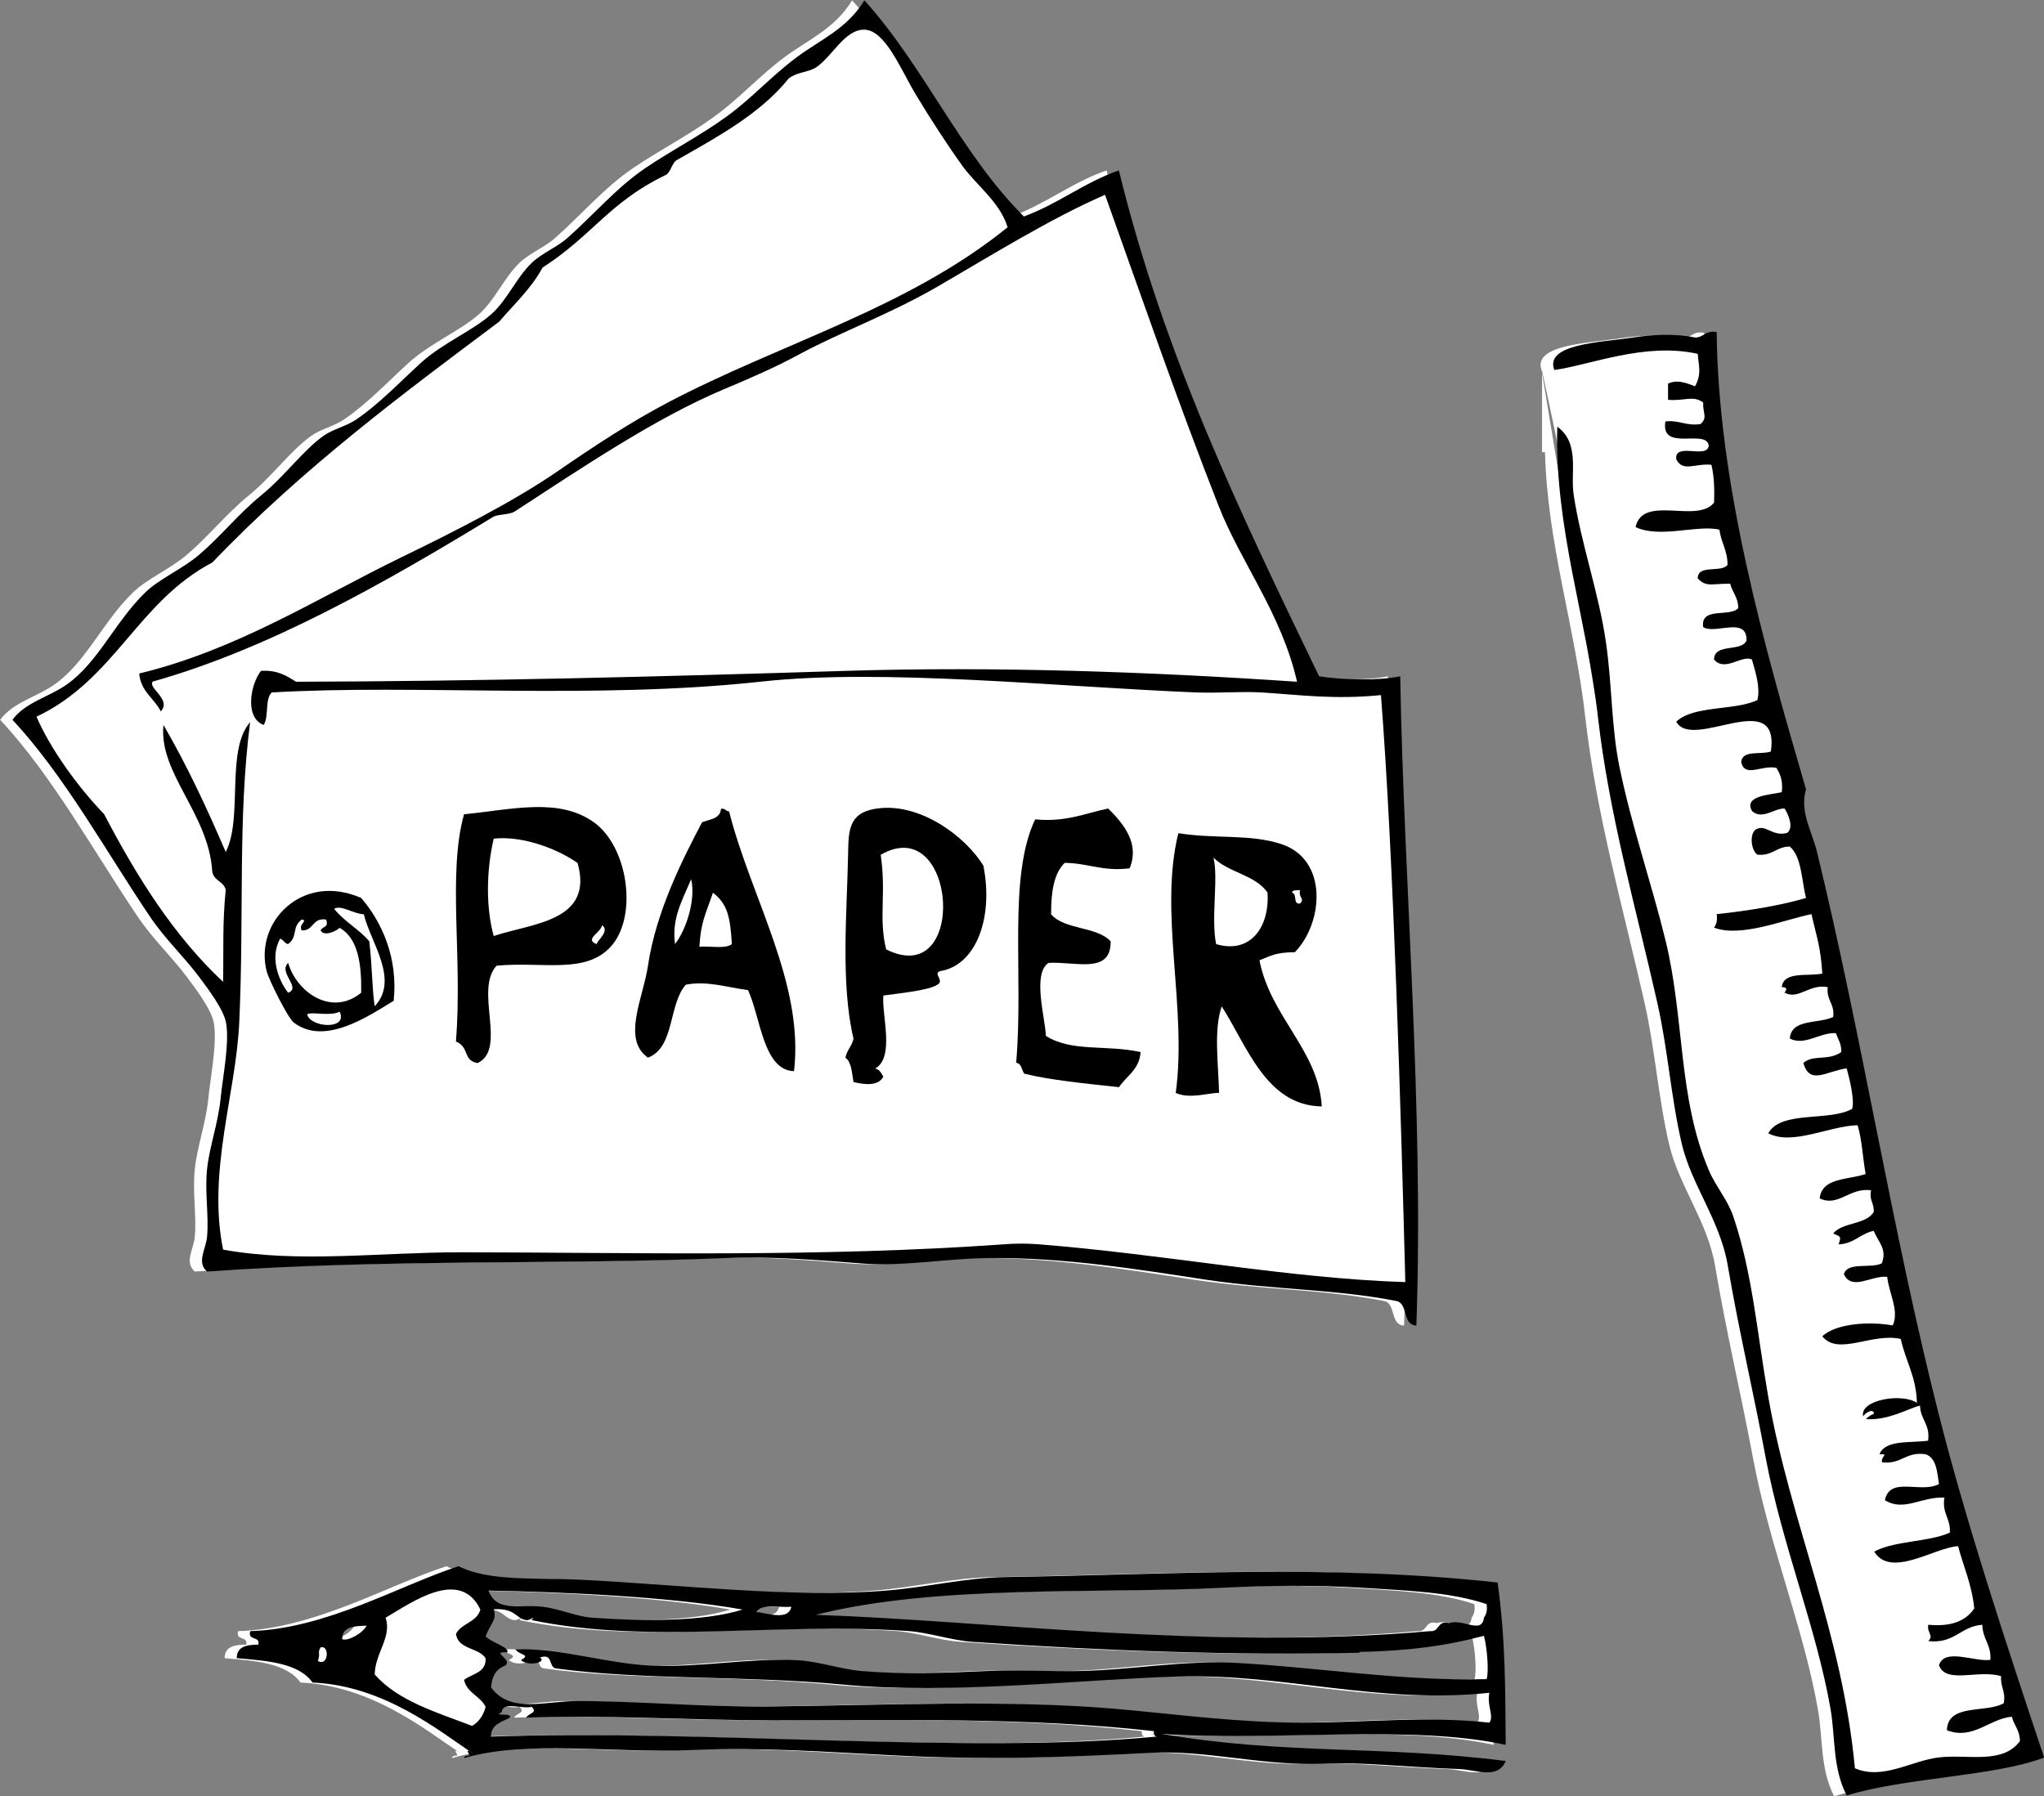 <?xml version="1.0" encoding="UTF-8"?>
<svg id="Layer_2" data-name="Layer 2" xmlns="http://www.w3.org/2000/svg" viewBox="0 0 131.57 115.63">
  <rect x="0" y="0" width="131.57" height="115.63" fill="#808080" stroke="none"/>
  <defs>
    <style>
      .cls-1 {
        fill: #fff;
      }

      .cls-1, .cls-2 {
        fill-rule: evenodd;
      }
    </style>
  </defs>
  <g id="_コンテンツ" data-name="コンテンツ">
    <g>
      <g>
        <path class="cls-1" d="M45.63,52.07c.28-.05.3.16.52.17,1.43,5.61,4.84,11.08,4.18,16.72-1.98-.06-2.14-3.43-2.96-5.22-1.41-.18-2.6-.61-4-.35-1.13,1.25-.71,4.05-2.44,4.7-1.7-1.18-.3-3.87,0-5.92.52-3.56,2.34-7.06,3.48-9.23.5-.2,1.17-.22,1.22-.87ZM42.67,60.78c.71-.92,1.35-2.83,1.04-4.18-.6,1.41-1.26,2.55-1.04,4.18ZM44.23,60.95c.69-.06,1.67.16,2.09-.17-.11-1.77-.28-2.58-1.22-3.31-.46,1.38-.78,1.86-.87,3.48Z"/>
        <path class="cls-1" d="M56.08,69.31c-.32.63-1.21.52-1.91.35-.11-.59-.12-1.27-.52-1.57.09-.49.42-.74.52-1.22-.84-3.53-.42-8.16-.35-11.84.03-1.49,0-2.67,1.74-2.96,2.84-.48,5.83,1.79,6.97,3.66.67,3.39-.49,6.43-2.79,6.79-.48.16.31.61-.17.87-.53.36-2.24.53-3.48.7-.11,1.29.75,3.96-.52,4.7.26.09.27.11.52.52ZM55.9,55.03c.37,2.52-.15,4.04.35,6.09,5.31,2.66,4.56-8.92-.35-6.09Z"/>
        <path class="cls-1" d="M71.92,55.9c-1.73.22-2.68-.34-4.18-.35-.7.69-.88,1.9-.87,3.31.85,1.01,2.94.77,3.83,1.74.04,2.16-2.3,1.28-4,1.39-1.06.7-.2,3.57-.17,4.7,1.69,1.06,3.88.55,6.1,1.04-.08,1.14-.91,1.53-1.39,2.26-2.11-.23-4.44-.45-6.1-.87-.17-.23-.16-.65-.52-.7.49-5.75-.55-11.91,1.22-15.67,1.99.19,3.21-.39,4.7-.7,1.03,1.01,2.03,2.28,1.39,3.83Z"/>
        <path class="cls-1" d="M82.55,61.3c-1.27.02-1.5.23-2.26.52.71,3.66,3.81,5.81,4.01,9.41-3.58-.05-4.8-3.89-6.44-6.44-.53,1.53-.21,3.74-.17,5.57-.63-.02-1.89.42-2.79,0,.75-5.46-1.1-11.65.17-16.72,2.37.38,4.63.04,6.62.7,3.04.99,2.72,5.08.87,6.97ZM77.5,60.78c2.18.65,3.46-1.06,3.31-3.31-.76-1.15-2.54-1.29-3.48-2.26.33,1.28-.17,3.91.17,5.57ZM82.9,58.17c.33-.33-.1-.32,0-.87-.2.03-.49-.03-.52.17.36.05.04.77.52.7Z"/>
        <path class="cls-1" d="M24.55,64.43c-1.63.99-4.46,2.93-6.44,1.39-.37-.29-1.6-2.74-1.74-3.31-.79-3.17,2.31-6.36,6.09-4.7,1.36,1.58,2.38,3.9,2.09,6.62ZM20.72,58.51c.64.81,1.6,1.31,2.26,2.09.2,1.67.17,3.04.35,4.18,1.61-1.72-.28-4.12-.7-5.92-.69-.03-1.47-.63-1.92-.35ZM17.76,60.78c-.25-.04-.29-.29-.52-.35-.74,1.34.04,2.9.52,3.48.87-.32-.67-1.31,0-1.92.52,1.84,2.77,3.5,4.7,1.92.03-1.88-.21-3.51-1.39-4.18-.17.19-1,.6-1.22.17.08-.27.55-.15.35-.7-.9-.14-.78.73-1.57.7-.24-.4.45-.65,0-.7-.67.52-.22,1.08-.87,1.57ZM21.07,65.13c-.63.32-1.75-.02-2.09.17.19.86,2.67,1.03,2.09-.17Z"/>
        <path class="cls-1" d="M65.13,13.93c2.21-.81,3.86-2.18,6.1-2.96,2.94,12.02,7.89,22.2,12.89,32.57,1.49.23,3.75.3,5.22,0,.24,13.53,1.53,27.79,1.04,41.8-.89-.04-.53-1.33-1.22-1.57-3.99-.79-7.9-.72-12.36-1.39-4.21-.64-9.07-1.44-13.93-1.39-2.82.03-5.53.56-8.18.35-2.75-.22-5.89-.47-8.71-.35-10.75.45-21.85.04-33.44.87-.7-.6-.07-1.43,0-2.26.12-1.35-.16-2.86,0-4.35.15-1.42.71-2.94.87-4.53.16-1.54.58-3.61.35-4.88-.15-.85-1.18-2.21-1.74-2.96-.98-1.3-2.2-2.45-3.13-3.83-2.79-4.12-5.53-9.13-8.88-12.71.82-1.12,2.33-1.46,3.48-2.26,2.04-1.43,3.11-4.03,5.05-5.92.93-.91,2.36-1.49,3.48-2.44,1.35-1.14,2.53-2.63,4-3.83,1.51-1.23,2.7-2.9,4.01-3.83.62-.44,1.45-.61,2.09-1.04,1.48-1,2.78-2.38,4.18-3.66,1.41-1.28,3.28-2.03,4.53-3.13,1.04-.92,1.6-2.34,2.61-3.31.66-.63,1.61-1,2.26-1.57,1.66-1.46,3.19-3.27,5.05-4.53,1.75-1.18,3.57-2.11,5.22-3.31,1.61-1.16,2.91-2.63,4.53-3.83,1.53-1.14,3.23-1.82,4.35-3.66,3.83,4.23,6.23,9.91,10.28,13.93Z"/>
        <path class="cls-1" d="M29.61,112.85c-2.17-1.45-5.7-4.34-10.27-4.53-.89-1.26-2.9-1.4-4.88-1.57,0-.75.64-.87,1.39-.87.13-.59-.71-.22-.52-.87,4.92-.15,9.58-2.94,13.41-4.18,1.95.99,4.93.73,7.84.87,6.49.32,13.54,1.19,19.68.7,2.56-.2,5.09-.83,7.66-.87,10.38-.15,20.75-.85,31.7.35.52,3.75.49,6.97.52,10.45-6.11-1.34-15.16-.2-22.12-.7,7.86,1.35,14.14.72,22.12,1.74-.5,1.21-1.9.56-2.96.52-3.51-.12-6.26-.47-8.88-.35-3.63.17-7.45-.88-10.97-.7-5.46.28-10.26.49-16.54.17-4.34-.22-8.66-.54-12.89-.35-5.36.24-10.69-.67-14.8.52,0-.17.21-.14.35-.17-.2-.36-.19-.37.17-.17ZM86.9,102.22c-2.96-.18-5.93-.16-9.06,0-8.08.41-18.32-.23-26.12,1.74,11.2.38,25.33,2.3,39.53,1.05.65.07.45-.71,1.22-.52.93-.3,2.13.75,2.26-.35.15-.2.23-.47.17-.87-2.34-.79-5.19-.87-8.01-1.05ZM30.65,102.4c.55,1.42,1.9.86,3.48,1.04,1.05.12,2.16.62,3.13.7,3.32.24,7.25.27,9.75-.52-4.77-.84-11.59-1.13-16.37-1.22ZM47.89,103.79c.53-.02,2.05.63,2.26-.35-.8.07-1.97-.22-2.26.35ZM86.73,106.4c-8.02.19-16.58-.13-24.9-.7-1.36-.09-2.79-.6-4.18-.7-8.53-.58-16.62.88-24.21-.7.29-.36-.07.04-.35,0-.68-.1-.67-.78-2.09-.7.22.7-.18.85-.52,1.74.32.39,1.59.72,1.39,1.04-1.19-.08.48.47-.17.87-.56.2-.82.69-.87,1.39,1.26,1.69,3.42.87,5.57.87,3.94,0,8.1.4,12.36.35,7.85-.09,15.4-.45,22.47.17,3.9.35,7.78.88,11.84.87,3.96,0,7.97-.44,12.02,0,.32-.41-.18-1.11,0-1.92-7.21.75-13.12-1.24-20.03-1.05-6.13.18-14.64,1.18-21.59.52-6.36-.6-12.9-.27-18.46-1.04-.51-.07-.15-1.01-1.04-.7.48.28-.69.61-1.22.17.69-.39-.12-.31-.35-.7,2.83-.1,5.88.92,8.71,1.05,3.09.14,6.34-.5,9.4-.35,1.42.07,2.73.57,4.18.7,2.56.22,5.37.12,8.01,0,2-.09,3.93.03,5.92,0,3.45-.06,6.8-.72,10.27-.52,5.35.3,10.6,1.18,16.02,1.04.14-.35.07-1.87-.17-2.79-2.48.66-4.84.97-8.01,1.04ZM21.25,105.53c.35.14,1.3-.36,1.57-.87-.79.02-1.58.05-1.57.87ZM19.68,106.93c.69.4.77-1.07.17-.87-.22.41.02.32-.17.87ZM73.67,111.8c-.14-.04-.2-.15-.17-.35-8.11-.91-16.76-.7-24.56-.7-5.45,0-10.79-.36-15.85-.17.16-.31.77-.29.35-.7-.58.17-1.89-.38-1.92.35-.66.3.68-.01.52.35-.53.28-1.21.42-1.22,1.22,13.8-.49,30.62,1.16,42.84,0Z"/>
        <path class="cls-1" d="M31.17,62.17c-1.44,1.58.7,5.37-1.22,6.27-.98-.19-.48-.99-1.39-1.39.43-5.44-.55-10.8.52-14.63,3.04-.29,6.09-1.11,8.36.52,2.16,1.55,2.8,5.85,1.22,7.84-1.6,2.01-4.45,1.1-7.49,1.39ZM31,53.99c-.49,2.1-.5,4.48,0,6.27,2.45-.83,6.46-.92,5.4-4.7-1.3-.92-3.55-1.77-5.4-1.57ZM37.62,60.78c.11-.31.86-.86.35-1.22-.05.48-1.17.9-.35,1.22Z"/>
      </g>
      <path class="cls-1" d="M103.45,49.46c-.53-2.55-.48-5.3-.87-8.01-.46-3.23-1.62-6.42-2.09-9.58-.13-.84.05-1.85-.11-2.76h0v-.05s-.03-.08-.04-.12l-1.08-5.08v5.25h.19c.15,5.91,1.94,11.26,2.59,17.04.72,6.34,2.44,12.3,3.83,18.46.67,2.99.87,6.06,1.57,9.06.62,2.66,2.47,4.96,2.96,7.83.73,4.32,1.63,8.07,2.44,12.37,1.05,5.65,3.26,10.93,4.18,16.2.33,1.88.13,3.79,1.04,5.57,3.82-1.17,9.5-1.22,12.71-2.44-2.39-7.17-4.99-15.01-6.79-22.12-2.99-11.77-4.91-24.18-7.84-36.22-.32-1.33-1.12-2.56-.7-4-2.69-9.25-5.65-19.62-5.75-29.43-.73-.15-.82.34-1.39.35-1.26-.27-2.76-.19-4.01,0-2.02.31-5.7.4-5.05,2.09"/>
      <g>
        <path class="cls-2" d="M46.41,52.07c.28-.05.3.16.52.17,1.43,5.61,4.84,11.08,4.18,16.72-1.98-.06-2.14-3.43-2.96-5.22-1.41-.18-2.6-.61-4-.35-1.13,1.25-.71,4.05-2.44,4.7-1.7-1.18-.3-3.87,0-5.92.52-3.56,2.34-7.06,3.48-9.23.5-.2,1.17-.22,1.22-.87ZM43.45,60.78c.71-.92,1.35-2.83,1.04-4.18-.6,1.41-1.26,2.55-1.04,4.18ZM45.02,60.95c.69-.06,1.67.16,2.09-.17-.11-1.77-.28-2.58-1.22-3.31-.46,1.38-.78,1.86-.87,3.48Z"/>
        <path class="cls-2" d="M56.86,69.31c-.32.63-1.21.52-1.92.35-.11-.59-.12-1.27-.52-1.57.09-.49.42-.74.52-1.22-.84-3.53-.42-8.16-.35-11.84.03-1.49,0-2.67,1.74-2.96,2.84-.48,5.83,1.79,6.97,3.66.67,3.39-.49,6.43-2.79,6.79-.48.16.31.61-.17.87-.53.36-2.24.53-3.48.7-.11,1.29.75,3.96-.52,4.7.26.09.27.11.52.52ZM56.69,55.03c.37,2.52-.15,4.04.35,6.09,5.31,2.66,4.56-8.92-.35-6.09Z"/>
        <path class="cls-2" d="M72.71,55.9c-1.73.22-2.68-.34-4.18-.35-.7.69-.88,1.9-.87,3.31.85,1.01,2.94.77,3.83,1.74.04,2.16-2.3,1.28-4,1.39-1.06.7-.2,3.57-.17,4.7,1.69,1.06,3.88.55,6.1,1.04-.08,1.14-.91,1.53-1.39,2.26-2.11-.23-4.44-.45-6.1-.87-.17-.23-.16-.65-.52-.7.49-5.75-.55-11.91,1.22-15.67,1.99.19,3.21-.39,4.7-.7,1.03,1.01,2.03,2.28,1.39,3.83Z"/>
        <path class="cls-2" d="M83.33,61.3c-1.27.02-1.5.23-2.26.52.71,3.66,3.81,5.81,4.01,9.41-3.58-.05-4.8-3.89-6.44-6.44-.53,1.53-.21,3.74-.17,5.57-.63-.02-1.89.42-2.79,0,.75-5.46-1.1-11.65.17-16.72,2.37.38,4.63.04,6.62.7,3.04.99,2.72,5.08.87,6.97ZM78.28,60.78c2.18.65,3.45-1.06,3.31-3.31-.76-1.15-2.54-1.29-3.48-2.26.33,1.28-.17,3.91.17,5.57ZM83.68,58.17c.33-.33-.1-.32,0-.87-.21.03-.49-.03-.52.17.36.05.04.77.52.7Z"/>
        <path class="cls-2" d="M25.34,64.43c-1.63.99-4.46,2.93-6.44,1.39-.37-.29-1.6-2.74-1.74-3.31-.79-3.17,2.31-6.36,6.09-4.7,1.36,1.58,2.38,3.9,2.09,6.62ZM21.51,58.51c.64.81,1.6,1.31,2.26,2.09.2,1.67.17,3.04.35,4.18,1.61-1.72-.28-4.12-.7-5.92-.69-.03-1.47-.63-1.91-.35ZM18.55,60.78c-.25-.04-.29-.29-.52-.35-.74,1.34.04,2.9.52,3.48.87-.32-.67-1.31,0-1.92.52,1.84,2.77,3.5,4.7,1.92.03-1.88-.21-3.51-1.39-4.18-.17.19-1,.6-1.22.17.08-.27.55-.15.35-.7-.9-.14-.78.73-1.57.7-.24-.4.45-.65,0-.7-.67.52-.22,1.08-.87,1.57ZM21.86,65.13c-.63.32-1.75-.02-2.09.17.19.86,2.67,1.03,2.09-.17Z"/>
        <path class="cls-2" d="M65.92,13.93c2.21-.81,3.86-2.18,6.1-2.96,2.94,12.02,7.89,22.2,12.89,32.57,1.49.23,3.75.3,5.22,0,.24,13.53,1.53,27.79,1.04,41.8-.89-.04-.53-1.33-1.22-1.57-3.99-.79-7.9-.72-12.36-1.39-4.21-.64-9.07-1.44-13.93-1.39-2.82.03-5.53.56-8.18.35-2.75-.22-5.89-.47-8.71-.35-10.75.45-21.85.04-33.44.87-.7-.6-.07-1.43,0-2.26.12-1.35-.16-2.86,0-4.35.15-1.42.71-2.94.87-4.53.16-1.54.58-3.61.35-4.88-.15-.85-1.18-2.21-1.74-2.96-.98-1.3-2.2-2.45-3.13-3.83-2.79-4.12-5.53-9.13-8.88-12.71.82-1.12,2.33-1.46,3.48-2.26,2.04-1.43,3.11-4.03,5.05-5.92.93-.91,2.36-1.49,3.48-2.44,1.35-1.14,2.53-2.63,4-3.83,1.51-1.23,2.7-2.9,4.01-3.83.62-.44,1.45-.61,2.09-1.04,1.48-1,2.78-2.38,4.18-3.66,1.41-1.28,3.28-2.03,4.53-3.13,1.04-.92,1.6-2.34,2.61-3.31.66-.63,1.61-1,2.26-1.57,1.66-1.46,3.19-3.27,5.05-4.53,1.75-1.18,3.57-2.11,5.22-3.31,1.61-1.16,2.91-2.63,4.53-3.83,1.53-1.14,3.23-1.82,4.35-3.66,3.83,4.23,6.23,9.91,10.28,13.93ZM61.91,10.62c-.83-1.14-2.03-2.98-2.96-4.53-.97-1.61-1.96-4.15-3.31-4.18-1.27-.03-2.08,1.76-3.13,2.44-.49.31-1.2.28-1.74.7-1.84,2.28-4.52,3.72-7.14,5.22-.44.2-.4.87-.87,1.04-3.55,1.73-4.62,3.84-7.84,5.92-.73,1.36-1.83,2.35-2.79,3.48-6.08,4.55-12.65,9.42-18.46,15.5-4.82,2.53-6.25,7.52-11.32,9.93.88,2.05,2.64,4.5,4.35,6.27,2.11,4.04,4.48,7.83,7.66,10.8.04-2.23-.05-3.73.17-5.92-.12-.57-.81-.58-.87-1.22-.25-3.72-3.45-6.29-3.14-9.4,1.5,2.57,2.79,5.34,4.01,8.18,1.13-2.2-.02-6.54,1.57-8.36-.8,6.21-.38,12.31-.7,19.33-.21,4.59-2.06,9.61-1.04,14.63,4.88.88,10.05.17,15.33.17,10.87.01,23.1.34,35-.52.67-.05,1.42-.05,2.09,0,8.35.66,16.11,2.2,23.68,2.44-.29-10.81-.74-27.11-1.57-37.79-3.02.3-5.25-.02-7.66-.17-1.32-.08-2.82.05-4.18,0-8.95-.36-20.18-1.56-28.04-.7-10.77,1.18-22.33.15-31.52.7-.45.42-.17,1.57-.52,2.09-1.25-.47-.84-2.64-.17-3.48,1.05-.07,1.65.32,2.26.7,11.66-.03,23.31-.32,35.35-.7,9.75-.3,19.63.06,29.08.7-1-4.38-3.61-7.66-5.05-11.32-2.63-6.7-4.86-13.17-7.31-20.03-3.58,1.56-7.43,3.97-10.8,5.92-3.07,1.78-6.17,2.89-8.88,4.35-1.55.84-3.2,1.56-4.88,2.26-4.44,1.87-9.27,5.15-13.41,7.84-.34.24-.99.17-1.39.35-7.13,4.35-14.52,8.53-21.94,10.62-.33.42,1.23,1.14.52,1.92-.42-.85-1.29-1.27-1.39-2.44,6.32-1.53,11.48-4.86,16.89-7.49,3.42-1.66,7.23-3.59,10.1-5.57,2.26-1.56,4.67-3.14,6.97-4.35,7.29-3.85,15.45-6.06,21.94-11.32-.51-1.64-1.96-2.64-2.96-4.01Z"/>
        <path class="cls-2" d="M123.39,90.38c-.02-1.72-.73-2.75-1.04-4.18-1.85-.42-4.02,1.11-5.05-.17.88-.84,3.07-.97,4.53-.7.45-.92-.27-2.16-.35-3.13-1.05-.1-2.27.93-2.79-.17.22-.82,1.75-.34,2.44-.7.36-.92-.23-1.36-.52-2.09-.87.18-1.26.83-2.26.87.19-.55.11-.49-.35-.7.59-.74,2.12-.55,2.61-1.39.04-.56-.31-.74-.17-1.39-1.39-.2-2.11,1.1-3.31.52.15-1.36,1.84-1.18,2.96-1.57-.19-1.03-.23-2.21-.52-3.14-1.85.05-4.19,1.33-5.75.52.83-1.49,3.9-.74,5.4-1.57.17-.53-.15-1.88-.35-2.61-1.28.16-2.38,1.12-2.79-.35.64-.56,1.61-.11,2.44-.7.02-.54-.21-.83-.35-1.22-1.07-.04-2,.84-2.96.35.09-1.3,1.85-.93,2.79-1.39.11-.86-.45-1.06-.35-1.92-1.21-.23-1.87.85-2.79.35.2-.21.15-.36-.17-.35.12-1.04,1.64-.68,2.61-.87-.11-1.74-.35-2.3-.7-3.83-1.83.38-4.55,1.52-6.27.87.15-.2.23-.47.17-.87,2.18-.23,4.24-.59,5.75-1.04-.29-1.16-.27-2.63-1.04-3.31-.87,0-1.12.62-2.09.52-.35-.23-.53-1.16-.17-1.57.67-.5,1.09.45,2.09.17.47-.37.02-1.28-.17-1.57-.66-.02-1.44.75-2.09.17-.57-.99,1.11-1.04,1.91-1.22.09-.73-.1-1.18-.35-1.57-.96-.19-2.01.65-2.26-.35.04-.83,1.27-.47,1.91-.7.6-4.23-5.06,0-6.09-1.92,1.13-1.07,3.73-.69,5.22-1.39.2-.81-.11-1.76-.35-2.61-.63-.33-1.74.83-2.44,0,.02-1.08,1.75-.46,2.09-1.22.05-1.6-2.03-.37-2.79-.87-.18-1.34,1.71-.61,2.26-1.22,0-.69-.38-1.01-.52-1.57-1.17-.02-1.55.25-2.09-.35.01-.92,1.53-.33,1.92-.87,0-.93-.42-1.43-.52-2.26-1.36-.34-3.87.58-5.4-.17.47-2.12,3.95-.19,5.05-1.57.04-.91,0-1.74-.17-2.44-1.06-.1-1.84.49-2.26-.35-.14-1.13,1.98,0,2.09-.87-.11-1.14-3.13.43-2.79-1.57.91-.1,1.32.31,2.26.17.48-.43.14-.67.17-1.39-.66-.48-1.17-.08-2.26-.17v-1.04c.58-.29,1.2-.04,1.74.17.43-.82.24-1.22.17-2.09-3.4-.76-6.92.72-9.23,1.04-.65-1.69,3.03-1.78,5.05-2.09,1.24-.19,2.75-.27,4.01,0,.57,0,.67-.49,1.39-.35.1,9.81,3.05,20.18,5.75,29.43-.42,1.44.37,2.68.7,4,2.93,12.04,4.85,24.46,7.84,36.22,1.8,7.11,4.4,14.95,6.79,22.12-3.22,1.22-8.89,1.27-12.71,2.44-.92-1.78-.72-3.7-1.04-5.57-.92-5.27-3.12-10.55-4.18-16.2-.8-4.3-1.7-8.04-2.44-12.37-.49-2.88-2.34-5.17-2.96-7.83-.7-3-.89-6.07-1.57-9.06-1.39-6.17-3.11-12.12-3.83-18.46-.71-6.29-2.79-12.07-2.61-18.63,1.47,1.06.84,2.96,1.05,4.35.47,3.16,1.63,6.35,2.09,9.58.39,2.72.34,5.46.87,8.01.79,3.83,2.05,7.42,2.96,11.14,1.23,5.04.79,10.11,2.79,14.8.43,1.01,1.21,1.9,1.57,2.96,1.25,3.72,1.51,7.4,2.26,11.67,1.43,8.11,4.74,15.05,5.57,23.86,1.8.77,3.6-.48,5.4-.7,1.86-.22,4.1.47,5.22-1.05,0-.69-.38-1.01-.52-1.57-1.46.13-2.51,1.52-4.18.87.05-1.75,2.52-1.08,3.66-1.74.14-.77-.23-1.04-.17-1.74-1.47-.45-3.54.53-4-.7.34-1.15,2.32-.2,3.31-.35.06-.99-.51-1.35-.52-2.26-1.41.1-1.78,1.24-3.48,1.05.38-.37-.09-.5,0-1.05,1.48.14,2.42-.25,2.96-1.05-.15-1.53-.69-2.68-1.04-4.01-1.51.08-4.33,2.09-5.4.35,1.32-.71,3.46-.6,4.87-1.22.06-.93-.52-1.22-.35-2.26-1.52-.06-2.6.93-3.83.17.32-1.57,2.32-.41,3.48-1.04-.12-.81-.17-1.69-.87-1.92-1.29-.18-1.54.67-2.79.52-.11-.38.49-.55-.17-.52.38-.95,1.96-.71,3.13-.87.14-1.07-.5-1.36-.52-2.26-.63.13-2.04.98-3.48.87.13-.16.32-.26.52-.35-.05-.41-.65.02-.7.18-.26-1.06,2.48-1.54,3.48-.87Z"/>
        <path class="cls-2" d="M30.39,112.85c-2.17-1.45-5.7-4.34-10.27-4.53-.89-1.26-2.9-1.4-4.88-1.57,0-.75.64-.87,1.39-.87.13-.59-.71-.22-.52-.87,4.92-.15,9.58-2.94,13.41-4.18,1.95.99,4.93.73,7.84.87,6.49.32,13.54,1.19,19.68.7,2.56-.2,5.09-.83,7.66-.87,10.38-.15,20.75-.85,31.7.35.52,3.75.49,6.97.52,10.45-6.11-1.34-15.16-.2-22.12-.7,7.86,1.35,14.14.72,22.12,1.74-.5,1.21-1.9.56-2.96.52-3.51-.12-6.26-.47-8.88-.35-3.63.17-7.45-.88-10.97-.7-5.46.28-10.26.49-16.54.17-4.34-.22-8.66-.54-12.89-.35-5.36.24-10.69-.67-14.8.52,0-.17.21-.14.35-.17-.2-.36-.19-.37.17-.17ZM87.69,102.22c-2.96-.18-5.93-.16-9.06,0-8.08.41-18.32-.23-26.12,1.74,11.2.38,25.33,2.3,39.53,1.05.65.07.45-.71,1.22-.52.93-.3,2.13.75,2.26-.35.15-.2.23-.47.17-.87-2.34-.79-5.19-.87-8.01-1.05ZM24.82,104.14c.42,1.27-.68,2.27-.7,3.66,1.49,1.7,3.96,2.43,6.27,3.31.44-.26.72-.67.87-1.22-.34-.71-1.2-.89-1.39-1.74.52-.41,1.42-.44,1.39-1.39-.45-.71-1.77-.55-1.91-1.57.35-.7,1.35-.74,1.57-1.57-1.31-2.74-4.48-.41-6.09.52ZM31.44,102.4c.55,1.42,1.9.86,3.48,1.04,1.05.12,2.16.62,3.13.7,3.32.24,7.25.27,9.75-.52-4.77-.84-11.59-1.13-16.37-1.22ZM48.68,103.79c.53-.02,2.05.63,2.26-.35-.8.07-1.97-.22-2.26.35ZM87.51,106.4c-8.02.19-16.58-.13-24.9-.7-1.36-.09-2.79-.6-4.18-.7-8.53-.58-16.62.88-24.21-.7.29-.36-.07.04-.35,0-.68-.1-.67-.78-2.09-.7.22.7-.18.85-.52,1.74.32.39,1.59.72,1.39,1.04-1.19-.08.48.47-.17.87-.56.2-.82.69-.87,1.39,1.26,1.69,3.42.87,5.57.87,3.94,0,8.1.4,12.36.35,7.85-.09,15.4-.45,22.47.17,3.9.35,7.78.88,11.84.87,3.96,0,7.97-.44,12.02,0,.32-.41-.18-1.11,0-1.92-7.21.75-13.12-1.24-20.03-1.05-6.13.18-14.64,1.18-21.59.52-6.36-.6-12.9-.27-18.46-1.04-.51-.07-.15-1.01-1.04-.7.48.28-.69.61-1.22.17.69-.39-.12-.31-.35-.7,2.83-.1,5.88.92,8.71,1.05,3.09.14,6.34-.5,9.4-.35,1.42.07,2.73.57,4.18.7,2.56.22,5.37.12,8.01,0,2-.09,3.93.03,5.92,0,3.45-.06,6.8-.72,10.27-.52,5.35.3,10.6,1.18,16.02,1.04.14-.35.07-1.87-.17-2.79-2.48.66-4.84.97-8.01,1.04ZM22.03,105.53c.35.14,1.3-.36,1.57-.87-.79.02-1.58.05-1.57.87ZM20.46,106.93c.69.4.77-1.07.17-.87-.22.41.02.32-.17.87ZM74.45,111.8c-.14-.04-.2-.15-.17-.35-8.11-.91-16.76-.7-24.56-.7-5.45,0-10.79-.36-15.85-.17.16-.31.77-.29.35-.7-.58.17-1.89-.38-1.92.35-.66.3.68-.01.52.35-.53.28-1.21.42-1.22,1.22,13.8-.49,30.62,1.16,42.84,0Z"/>
        <path class="cls-2" d="M31.96,62.17c-1.44,1.58.7,5.37-1.22,6.27-.98-.19-.48-.99-1.39-1.39.43-5.44-.55-10.8.52-14.63,3.04-.29,6.09-1.11,8.36.52,2.16,1.55,2.8,5.85,1.22,7.84-1.6,2.01-4.45,1.1-7.49,1.39ZM31.78,53.99c-.49,2.1-.5,4.48,0,6.27,2.45-.83,6.46-.92,5.4-4.7-1.3-.92-3.55-1.77-5.4-1.57ZM38.4,60.78c.11-.31.86-.86.35-1.22-.05.48-1.17.9-.35,1.22Z"/>
      </g>
    </g>
  </g>
</svg>